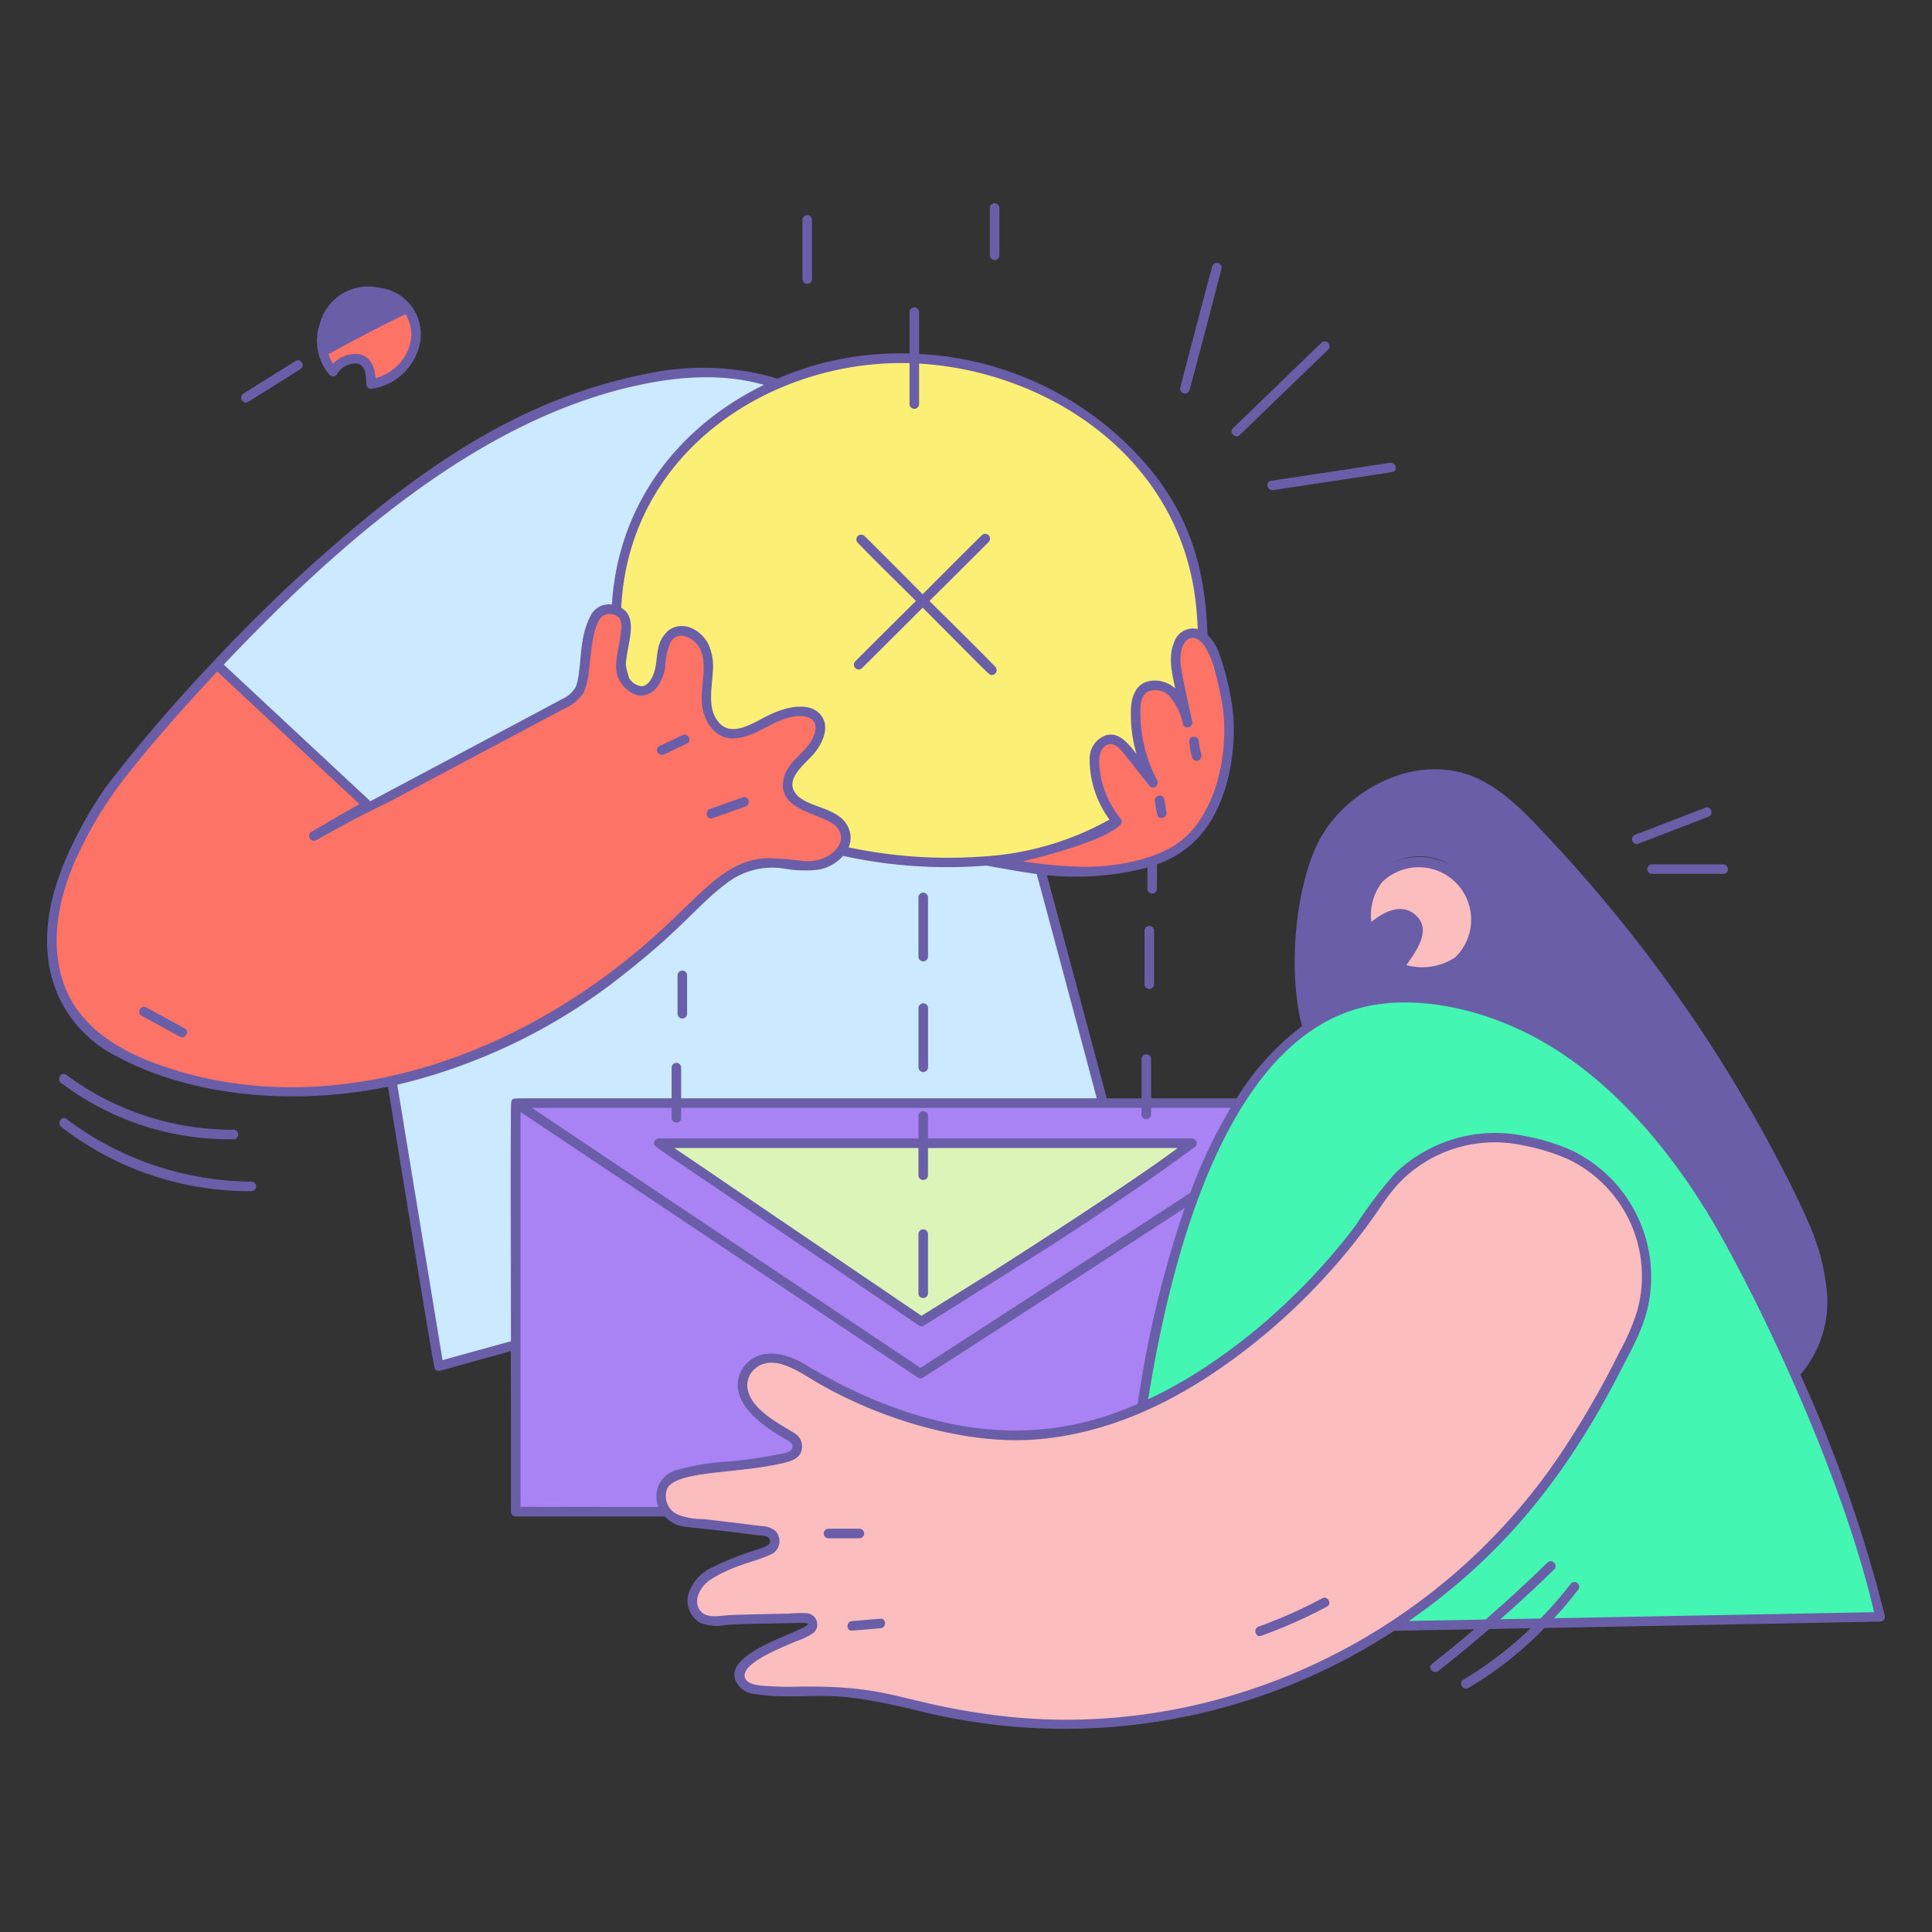 <svg xmlns="http://www.w3.org/2000/svg" width="4096" height="4096"><rect width="100%" height="100%" fill="#333333" stroke="none"/><path fill="#cceaff" d="M1373.757 794.501c-220.733 43.233-398.663 147.333-573.603 287.437a3350.671 3350.671 0 0 0-345.498 322.11 7.7 7.7 0 0 1 10.69 0c1.803 1.7 284.365 264.95 319.489 297.717 18.33-9.769 367.022-195.051 407.367-217.088a64.532 64.532 0 0 0 31.007-27.586c13.844-37.888 5.407-100.127 29.88-147.702a40.96 40.96 0 0 1 46.592-24.576c12.616-221.614 148.214-391.824 347.894-478.884-47.882-19.989-154.071-34.877-273.818-11.428zm842.383 1057.935a652.472 652.472 0 0 1-74.3-10.936 7.639 7.639 0 0 1 0-14.602c3.358-.533 6.676-1.31 10.035-1.925a993.423 993.423 0 0 1-365.384-13.25 89.498 89.498 0 0 1-48.968 29.142 243.118 243.118 0 0 1-73.728-1.72 161.341 161.341 0 0 0-127.959 33.874c-55.296 41.226-90.112 92.406-206.664 184.115a1225.482 1225.482 0 0 1-504.401 243.835c.327 2.048 96.522 593.92 99.04 599.347a8.192 8.192 0 0 0 9.34 3.216l152.842-42.353c0-411.812-.39-501.125.205-520.704.225-8.028 2.048-8.827 9.584-9.38 18.432-1.372 83.968 0 330.711 0v-68.055a7.578 7.578 0 0 1 15.135 0v68.096h902.943c-50.668-192.84-104.817-393.236-128.43-478.7zm-762.06 297.042a7.578 7.578 0 0 1-15.135 0v-81.92a7.578 7.578 0 0 1 15.135 0zm510.792 113.562a7.578 7.578 0 0 1-15.135 0v-126.116a7.578 7.578 0 0 1 15.135 0zm0-234.64a7.578 7.578 0 0 1-15.135 0v-126.156a7.578 7.578 0 0 1 15.135 0z"/><path fill="#a982f4" d="M1955.369 2918.646a7.373 7.373 0 0 1-7.64 0c-2.313-1.536-829.562-554.291-858.111-573.44 0 0-4.772-8.049-5.018-5.57-2.683 28.937-3.563 187.842 1.27 865.32a7.66 7.66 0 0 0 7.557 7.578h316.99a55.644 55.644 0 0 1 23.285-93c39.63-15.79 144.528-17.879 214.877-33.218 9.625-2.048 27.013-3.032 32.317-12.698 6.533-11.899-3.891-18.965-12.923-24.003-39.731-22.2-93.512-58.675-100.516-103.71a62.69 62.69 0 0 1 17.347-53.35c32.051-32.769 78.848-20.317 114.524-1.352a1162.015 1162.015 0 0 0 146.719 76.37c195.481 81.715 376.238 95.846 568.443 10.69a2306.888 2306.888 0 0 1 102.277-423.65c-186.41 125.646-550.83 357.643-561.398 364.033z"/><path fill="#6b5ea9" d="M3869.778 2730.332a464.466 464.466 0 0 0-38.011-137.625c-18.944-43.377-40.223-85.853-62.136-127.796a3106.816 3106.816 0 0 0-481.28-679.321c-57.897-61.993-121.14-134.267-209.224-149.136-110.592-18.677-229.908 52.92-278.528 143.668-49.93 93.204-69.96 274.288-37.13 396.37a347.873 347.873 0 0 1 103.588-53.044c146.534-44.708 336.547 11.121 474.214 109.261 146.268 104.305 256 253.665 341.688 413.266 45.65 85.156 90.85 176.558 130.929 267.899a234.045 234.045 0 0 0 55.89-183.542zM3089.449 2048a137.093 137.093 0 0 1-127.345 9.216 7.598 7.598 0 0 1-2.724-10.363 397.947 397.947 0 0 0 30.577-46.408c7.27-13.27 13.742-31.785 2.048-44.646-25.846-28.467-65.74 4.096-85.709 23.081a7.66 7.66 0 0 1-12.636-3.338 122.286 122.286 0 0 1 206.316-120.546c57.712 54.395 48.701 156.14-10.527 193.004z"/><path fill="#a982f4" d="M2437.816 2331.075v32.768a7.578 7.578 0 0 1-15.134 0v-32.768h-981.136v39.096a7.578 7.578 0 0 1-15.134 0v-39.096c-259.892 0-318.587-.594-332.739.327a7.414 7.414 0 0 0-4.096 13.783l858.112 573.44a7.373 7.373 0 0 0 7.639 0c21.238-12.964 519.066-335.483 561.398-364.052a1080.668 1080.668 0 0 1 106.496-223.519zm94.475 97.955c-124.191 100.905-476.611 319.816-574.895 379.27a7.455 7.455 0 0 1-7.639 0c-2.273-1.557-538.89-366.203-557.056-378a7.639 7.639 0 0 1 3.81-14.11c43.008-.635-55.665 0 553.144 0v-50.504a7.578 7.578 0 0 1 15.135 0v50.503h561.991a6.82 6.82 0 0 1 6.554 4.24 5.857 5.857 0 0 1-1.044 8.601z"/><path fill="#43f7b2" d="M3993.252 3425.792c-60.6-255.857-185.016-546.263-310.272-779.817-85.607-159.6-195.4-308.961-341.688-413.266a651.837 651.837 0 0 0-342.016-124.15 345.99 345.99 0 0 0-222.68 58.86c-226.283 150.958-320.061 540.877-362.106 810.824 148.357-64 327.27-199.312 463.216-380.785a906.67 906.67 0 0 1 81.142-107.233 303.104 303.104 0 0 1 275.702-78.787 456.13 456.13 0 0 1 92.16 27.73 295.465 295.465 0 0 1 166.564 321.68c-9.728 52.92-37.049 100.106-61.44 147.455-117.269 227.636-261.53 406.016-476.672 546.591l177.54-3.338c50.812-43.418 100.23-88.412 149.832-136.888 6.984-6.8 17.675 3.89 10.711 10.71-41.984 40.96-85.012 80.938-136.888 125.727l95.6-1.822a857.027 857.027 0 0 0 79.525-89.047 7.741 7.741 0 0 1 10.362-2.724 7.557 7.557 0 0 1 2.704 10.363 821.473 821.473 0 0 1-70.881 80.998l712.335-13.455a7.66 7.66 0 0 0 7.25-9.626z"/><path fill="#fbbdbd" d="M3326.648 2439.168a456.13 456.13 0 0 0-92.16-27.73 303.104 303.104 0 0 0-275.701 78.787 906.67 906.67 0 0 0-81.142 107.233c-129.741 173.179-301.056 306.647-446.853 373.473a682.68 682.68 0 0 1-253.83 64.39c-136.273 6.717-287.518-40.572-406.691-103.507-24.126-12.759-46.92-27.832-71.004-40.632-35.677-18.964-82.473-31.519-114.525 1.352a62.69 62.69 0 0 0-17.346 53.35c7.004 45.056 60.682 81.45 100.516 103.71 9.031 5.039 19.456 12.105 12.923 24.003-5.305 9.667-22.692 10.61-32.318 12.698-74.056 16.159-172.81 16.384-214.876 33.219-54.252 21.606-49.562 81.92-6.267 106.496 20.275 11.489 17.695 5.386 177.91 26.03 9.748 1.249 25.866 0 29.081 11.878 6.267 23.102-34.324 17.162-124.784 62.095a90.788 90.788 0 0 0-47.33 53.248 50.893 50.893 0 0 0 24.413 59.536c19.722 9.38 45.179 3.522 66.191 2.642 42.23-1.782 94.863-2.048 144.794-3.38 4.833-.122 13.885-2.355 16.752 2.888 5.284 9.646-20.05 16.384-25.764 18.985-57.344 25.518-159.928 63.488-120.483 112.374a45.67 45.67 0 0 0 28.794 16.056 423.178 423.178 0 0 0 48.23 4.854c100.906 3.85 116.737-13.373 295.875 29.573a1276.62 1276.62 0 0 0 1039.893-185.18c200.97-138.24 337.92-310.456 450.785-529.388 24.371-47.308 51.692-94.494 61.44-147.456a295.444 295.444 0 0 0-166.523-321.597zm-657.53 1011.712a1004.196 1004.196 0 0 0 135.31-60.15c8.602-4.608 16.221 8.479 7.64 13.066a1030.697 1030.697 0 0 1-138.916 61.686c-9.216 3.38-13.128-11.243-4.035-14.602zm-913.02-207.319h66.212a7.578 7.578 0 0 1 0 15.135h-66.21a7.578 7.578 0 1 1 0-15.135zm110.47 205.926-60.007 5.018c-9.707.82-9.625-14.336 0-15.135l60.007-5.017c9.728-.82 9.646 14.336 0 15.134zM3136.635 1923.81c-18.432-103.015-145.715-135.169-214.037-71.537a131.789 131.789 0 0 0-28.938 123.33 7.639 7.639 0 0 0 12.636 3.338c19.968-18.964 59.863-51.548 85.71-23.08 11.693 12.86 5.222 31.375-2.049 44.646a397.947 397.947 0 0 1-30.577 46.408 7.598 7.598 0 0 0 2.724 10.362 137.093 137.093 0 0 0 127.345-9.216 121.405 121.405 0 0 0 47.186-124.252z"/><path fill="#fd7365" d="M2804.429 3390.812a1004.196 1004.196 0 0 1-135.312 60.15c-9.093 3.277-5.181 17.9 4.096 14.602a1030.697 1030.697 0 0 0 138.916-61.686c8.52-4.587.901-17.674-7.7-13.066z"/><path fill="#6b5ea9" d="M2422.784 2363.863a7.578 7.578 0 0 0 15.135 0v-119.808a7.578 7.578 0 0 0-15.135 0zm6.144-390.943v113.5a7.578 7.578 0 0 0 15.135 0v-113.5a7.578 7.578 0 0 0-15.135 0z"/><path fill="#ddf4b8" d="M2533.376 2420.429a6.82 6.82 0 0 0-6.554-4.24h-561.95v75.613a7.578 7.578 0 0 1-15.135 0v-75.613h-553.144a7.578 7.578 0 0 0-7.394 7.865c.185 6.758-33.362-20.132 560.558 384.246a7.455 7.455 0 0 0 7.64 0c14.172-8.561 244.613-153.6 292.003-184.32 82.658-53.597 204.247-135.988 282.89-194.99a6 6 0 0 0 1.086-8.561zm-568.545 195.666v126.177a7.578 7.578 0 0 1-15.135 0v-126.116a7.578 7.578 0 0 1 15.135 0z"/><path fill="#6b5ea9" d="M2435.297 1884.652a7.578 7.578 0 0 0 15.135 0v-53.945c-4.977 1.823-10.035 3.482-15.135 5.08zm-470.425 378.388v-126.116a7.578 7.578 0 0 0-15.135 0v126.116a7.578 7.578 0 0 0 15.135 0zm-15.176 228.762a7.578 7.578 0 0 0 15.135 0v-126.116a7.578 7.578 0 0 0-15.135 0zm0 124.293v126.177a7.578 7.578 0 0 0 15.135 0v-126.116a7.578 7.578 0 0 0-15.135 0zm15.176-587.755v-126.096a7.578 7.578 0 0 0-15.135 0v126.095a7.578 7.578 0 0 0 15.135 0zm-538.46 234.7v107.192a7.578 7.578 0 0 0 15.134 0V2263.04a7.578 7.578 0 0 0-15.134 0zm27.668-113.562v-81.92a7.578 7.578 0 0 0-15.135 0v81.92a7.578 7.578 0 0 0 15.135 0zM2814.054 739.205c7.005-6.779-3.686-17.47-10.71-10.71L2615.95 909.557c-7.004 6.779 3.707 17.47 10.711 10.71zm-115.056 297.308 252.17-38.195c9.605-1.454 5.53-16.036-4.096-14.602l-252.109 38.236c-9.584 1.413-5.509 16.015 4.035 14.561zm-126.382-471.265c-8.356 28.918-67.83 257.208-67.83 257.208a7.578 7.578 0 0 0 14.602 4.096c8.336-28.897 65.127-246.456 67.81-257.188a7.578 7.578 0 0 0-14.582-4.096z"/><path fill="#fd7365" d="m868.741 648.09-.225-.185a7.557 7.557 0 0 1-.41 10.69c-4.321 4.097-8.192 1.312-87.961 43.93-33.567 17.961-59.74 30.72-91.812 49.46a7.598 7.598 0 0 1-10.998-4.301 94.863 94.863 0 0 0 23.409 45.424 7.66 7.66 0 0 0 11.899-1.515 48.25 48.25 0 0 1 44.625-23.347c20.644 3.481 21.791 29.593 21.832 46.018a7.66 7.66 0 0 0 9.585 7.291c81.387-12.595 131.85-106.578 80.056-173.465z"/><path fill="#6b5ea9" d="M868.516 647.905a104.448 104.448 0 0 0-66.232-35.553 103.67 103.67 0 0 0-122.102 76.165 115.835 115.835 0 0 0-2.97 59.003l.123.205a7.619 7.619 0 0 0 9.585 4.935c2.048-.675 115.507-64.593 179.937-93.081a7.557 7.557 0 0 0 1.659-11.674zM627.773 767.55l-110.592 69.14c-8.192 5.16-.655 18.268 7.64 13.066l110.591-69.14c8.233-5.14.656-18.248-7.639-13.067z"/><path fill="#fbef76" d="M2428.785 986.85a677.212 677.212 0 0 0-482.796-233.862v103.854a7.578 7.578 0 0 1-15.135 0V752.21a642.95 642.95 0 0 0-504.012 213.32 523.98 523.98 0 0 0-127.222 319.18 39.854 39.854 0 0 1 34.632 34.407c3.502 29.819-8.93 59.72-10.015 91.34a217.887 217.887 0 0 0 7.188 27.833 38.216 38.216 0 0 0 28.672 19.046c15.852-.655 25.314-19.067 29.471-32.215 9.216-29.245.655-62.976 30.413-87.45 27.955-19.62 64.102-.778 79.503 28.96a110.592 110.592 0 0 1 9.196 57.057c-1.803 35.942-12.8 80.834 14.5 110.592 29.511 32.276 77.455-1.024 107.438-15.831 33.075-16.384 83.046-29.82 106.741-2.15 21.545 25.17 2.048 63.016-16.937 83.291s-58.675 51.712-36.31 83.088c13.455 18.82 40.836 25.21 61.091 33.526a80.773 80.773 0 0 1 53.433 45.608 53.043 53.043 0 0 1-12.166 49.828c153.928 32.768 320.43 37.11 471.348-13.496a7.803 7.803 0 0 1-5.182-9.769c1.31-4.321 4.854-5.16 9.585-6.84a449.884 449.884 0 0 0 94.433-42.414 218.48 218.48 0 0 1-43.991-129.72 49.357 49.357 0 0 1 34.386-48.784c22.671-4.956 39.485 13.394 52.183 29.368l16.916 21.32a298.598 298.598 0 0 1-15.605-113.725 50.81 50.81 0 0 1 35.86-51.2 61.747 61.747 0 0 1 59.74 21.299c-7.7-35.308-17.879-73.011-5.181-103.383a39.485 39.485 0 0 1 66.519-17.654c-4.198-137.36-36.106-250.552-128.696-359.793zm-613.806 417.197c19.517-20.131 106.844-106.496 130.478-129.966-41.718-41.717-84.132-82.718-125.133-125.133a7.578 7.578 0 0 1 10.71-10.69c20.788 20.09 103.875 103.874 125.134 125.133 42.434-42.271 84.254-85.197 127.303-126.833a7.578 7.578 0 0 1 10.711 10.711c-19.517 20.111-104.714 104.346-127.283 126.853 47.104 47.104 95.191 93.573 141.578 141.578a7.578 7.578 0 0 1-10.69 10.712c-20.808-20.112-114.852-114.852-141.62-141.62l-130.477 129.966a7.578 7.578 0 0 1-10.711-10.71z"/><path fill="#fd7365" d="M2585.498 1650.422a397.68 397.68 0 0 0 4.32-179.794c-7.167-31.396-16.383-81.736-37.846-107.602-22.733-27.3-50.79-10.24-51.896 32.768a149.504 149.504 0 0 0 2.252 26.931c2.683 16.753 21.136 100.352 23.02 108.708a7.578 7.578 0 0 1-14.602 4.096 131.85 131.85 0 0 0-31.58-63.488 43.561 43.561 0 0 0-47.453-7.475c-18.063 10.813-16.875 37.273-16.384 55.46a305.5 305.5 0 0 0 35.82 135.516c3.87 7.25-6.349 16.138-11.879 9.154l-49.93-62.914c-9.646-12.145-24.822-33.178-43.008-24.924s-19.722 31.662-18.145 49.05a219.136 219.136 0 0 0 46.592 113.397 7.598 7.598 0 0 1-3.134 8.97 571.392 571.392 0 0 1-110.141 49.767 6.984 6.984 0 0 1-3.666.245 813.507 813.507 0 0 1-115.999 28.672 7.639 7.639 0 0 0 0 14.603c19.15 4.096 38.544 7.004 58.04 9.236 112.64 12.82 263.865 5.898 339.764-77.701a261.243 261.243 0 0 0 60.313-118.293c-2.519 8.97-16.65 4.957-14.458-4.382zm-46.49-78.664a167.363 167.363 0 0 0 5.448 29.43 7.578 7.578 0 0 1-14.582 4.096 158.72 158.72 0 0 1-6-33.464c-.738-9.79 14.356-9.708 15.134-.062zm-73.38 123.003q2.458 13.68 4.874 27.382c1.7 9.543-12.882 13.598-14.581 4.096l-4.875-27.403c-1.638-9.605 12.882-13.66 14.582-4.075z"/><path fill="#6b5ea9" d="M1930.854 856.842a7.578 7.578 0 0 0 15.135 0V661.361a7.578 7.578 0 0 0-15.135 0zm170.251-416.174v100.885a7.578 7.578 0 0 0 15.134 0V440.668a7.578 7.578 0 0 0-15.134 0zM1703.936 465.9v126.095a7.578 7.578 0 0 0 15.135 0V465.9a7.578 7.578 0 0 0-15.135 0zm404.541 949.8c-46.387-47.984-94.392-94.392-141.578-141.578 63.734-63.488 125.379-124.928 127.283-126.853a7.578 7.578 0 0 0-10.71-10.71c-19.661 19.025-73.319 72.293-127.673 126.463-6.144-6.144-121.283-121.405-124.764-124.764a7.578 7.578 0 0 0-10.711 10.69c40.96 42.292 83.17 83.17 124.764 124.765-60.99 60.805-120.095 120.012-130.11 130.334a7.578 7.578 0 0 0 10.712 10.711c1.925-1.863 65.536-65.33 130.478-129.966 142.643 142.644 121.487 122.164 141.619 141.62a7.578 7.578 0 0 0 10.69-10.712z"/><path fill="#fd7365" d="M1798.656 1761.894c-15.565-50.442-90.112-45.056-114.524-79.134-22.364-31.376 17.183-62.649 36.31-83.088s38.483-58.122 16.938-83.292c-23.696-27.668-73.728-14.172-106.742 2.15-29.983 14.808-77.824 48.108-107.438 15.832-27.3-29.84-16.384-74.732-14.5-110.592a110.592 110.592 0 0 0-9.195-57.058c-15.422-29.778-51.549-48.578-79.504-28.958-29.819 24.576-21.176 58.163-30.413 87.45-4.096 13.147-13.619 31.559-29.47 32.214a38.216 38.216 0 0 1-28.672-19.046c-26.194-38.093 32.583-121.897-16.999-148.398a42.394 42.394 0 0 0-61.44 19.476c-24.391 47.432-16.138 110.06-29.88 147.702a64.532 64.532 0 0 1-31.007 27.587c-40.345 22.057-389.12 207.34-407.367 217.088-35.144-32.768-317.707-296.018-319.488-297.718a7.639 7.639 0 0 0-10.69 0c-63.796 64.758-122.88 134.144-180.225 204.656a773.018 773.018 0 0 0-99.983 146.78c-45.343 83.559-80.343 176.559-69.919 273.265a260.977 260.977 0 0 0 143.36 207.934 612.352 612.352 0 0 0 126.116 50.974c381.788 107.787 769.352-46.08 1062.482-323.133 54.722-51.733 95.19-101.315 156.14-121.508 60.743-16.384 80.998 6.595 145.039-2.212 38.727-8.376 72.048-43.417 61.071-78.97zm-219.136-54.333-69.632 24.576c-9.216 3.256-13.148-11.366-4.096-14.582l69.632-24.576c9.318-3.256 13.25 11.367 4.137 14.582zm-124.375-133.407-48.394 23.02c-8.766 4.096-16.384-8.889-7.64-13.066l48.395-23.04c8.786-4.158 16.466 8.888 7.68 13.086zM661.361 1765.93s70.512-41.37 99.88-57.795a7.578 7.578 0 0 1 7.64 13.067c-4.096 2.498-70.513 41.349-99.881 57.815a7.578 7.578 0 0 1-7.64-13.087zm-352.359 372.183 81.224 44.38c8.56 4.67.922 17.736-7.64 13.066l-81.223-44.38c-8.499-4.69-.9-17.756 7.64-13.066z"/><path fill="#fb8cac" d="m390.226 2182.472-81.224-44.36c-8.54-4.67-16.2 8.397-7.639 13.066l81.224 44.38c8.581 4.65 16.2-8.417 7.639-13.086z"/><path fill="#6b5ea9" d="m3616.768 1714.77-148.746 57.16c-9.011 3.46-5.1 18.104 4.096 14.602l148.746-57.18c8.97-3.461 5.059-18.084-4.096-14.582zm-114.565 135.414h151.347a7.578 7.578 0 0 0 0-15.135h-151.347a7.578 7.578 0 0 0 0 15.135z"/><path fill="#fb8cac" d="M761.242 1708.134c-29.369 16.384-99.881 57.795-99.881 57.795a7.578 7.578 0 0 0 7.639 13.087c29.368-16.384 95.764-55.296 99.88-57.815a7.578 7.578 0 0 0-7.638-13.067zm645.55-110.96 48.394-23.02c8.786-4.096 1.106-17.244-7.64-13.086l-48.393 23.04c-8.786 4.177-1.127 17.244 7.639 13.066zm103.158 134.922 69.631-24.576c9.114-3.215 5.182-17.838-4.096-14.602l-69.632 24.576c-9.052 3.236-5.12 17.858 4.096 14.602z"/><path fill="#fd7365" d="M1822.31 3243.561h-66.21a7.578 7.578 0 0 0 0 15.135h66.211a7.578 7.578 0 0 0 0-15.135zm44.258 190.792-60.007 5.017c-9.625.82-9.707 15.954 0 15.135l60.007-5.018c9.646-.798 9.728-15.954 0-15.134z"/><path fill="#6b5ea9" d="M494.96 2412.544a7.557 7.557 0 0 0 0-15.114 594.985 594.985 0 0 1-356.188-116.88c-7.741-5.898-15.319 7.25-7.639 13.067a590.725 590.725 0 0 0 363.828 118.927zm37.848 95.089a664.084 664.084 0 0 1-393.38-133.264c-7.742-5.918-15.299 7.23-7.64 13.067a646.8 646.8 0 0 0 401.02 135.331 7.578 7.578 0 0 0 0-15.134zm2760.376 817.705c6.963-6.82-3.727-17.531-10.711-10.711a3043.594 3043.594 0 0 1-245.228 215.04c-7.66 6 3.113 16.65 10.691 10.69a3088.118 3088.118 0 0 0 245.248-215.02zm51.323 42.496a7.557 7.557 0 0 0-2.703-10.363 7.741 7.741 0 0 0-10.363 2.724 833.843 833.843 0 0 1-227.595 203.325 7.578 7.578 0 0 0 7.64 13.066 832.901 832.901 0 0 0 233.02-208.752zM2544.23 1338.102a39.834 39.834 0 0 0-53.248 26.337 121.733 121.733 0 0 0-2.048 69.632c7.64 39.28 9.053 35.553 4.875 31.13a61.911 61.911 0 0 0-57.467-18.637 50.81 50.81 0 0 0-35.86 51.2 298.865 298.865 0 0 0 15.605 113.725c-19.845-25.006-39.834-57.077-69.1-50.688a49.357 49.357 0 0 0-34.385 48.784 214.364 214.364 0 0 0 43.99 129.72 623.862 623.862 0 0 1-99.204 44.175c-9.483 3.359-4.588 17.572 4.096 14.603a571.392 571.392 0 0 0 110.141-49.767 7.455 7.455 0 0 0 3.256-8.356 226.017 226.017 0 0 1-46.715-114.012c-1.577-17.387-.307-40.653 18.146-49.05s33.341 12.78 43.008 24.925l49.93 62.914c5.53 6.984 15.749-1.904 11.878-9.154a305.5 305.5 0 0 1-35.82-135.516c-.47-18.187-1.658-44.647 16.385-55.46a43.561 43.561 0 0 1 47.452 7.475 131.85 131.85 0 0 1 31.58 63.488 7.578 7.578 0 0 0 14.602-4.096c-26.624-117.371-26.01-127.14-24.985-140.616 1.556-20.869 11.428-43.888 32.03-40.489 23.921 3.932 39.752 48.23 45.568 70.288a428.032 428.032 0 0 1 7.537 229.867c-2.191 9.339 11.94 13.353 14.459 4.321 1.024-2.252 6.144-27.73 8.417-43.888a409.784 409.784 0 0 0 2.417-107.254 578.703 578.703 0 0 0-29-119.378 82.821 82.821 0 0 0-37.54-46.223z"/><path fill="#fb8cac" d="M2544.456 1601.188a167.363 167.363 0 0 1-5.448-29.43c-.778-9.646-15.892-9.728-15.135 0a160.03 160.03 0 0 0 6 33.464 7.578 7.578 0 0 0 14.583-4.096zm-73.954 120.955-4.874-27.382c-1.7-9.585-16.384-5.53-14.582 4.096l4.875 27.402c1.679 9.482 16.281 5.427 14.581-4.116z"/><g fill="#6b5ea9"><path d="M3995.75 3425.198a2969.354 2969.354 0 0 0-178.81-510.812 236.81 236.81 0 0 0 55.296-184.32 467.763 467.763 0 0 0-38.216-138.363c-16.384-37.56-35.594-77.025-62.198-127.959a3107.553 3107.553 0 0 0-490.537-689.377c-55.03-59.106-117.35-126.157-201.83-140.432-116.736-19.722-234.722 58.225-281.19 144.999-51.856 96.85-69.039 277.954-37.786 396.534a558.449 558.449 0 0 0-138.67 153.067h-181.412v-84.541a10.24 10.24 0 0 0-20.275 0v84.582h-73.728c-10.404-39.322-114.832-428.77-126.976-473.21a598.016 598.016 0 0 0 213.176-16.057v45.486a10.138 10.138 0 0 0 20.255 0v-52.286a219.628 219.628 0 0 0 81.346-50.36c69.1-67.584 89.395-191.959 79.012-278.835a589.68 589.68 0 0 0-29.184-120.033 109.425 109.425 0 0 0-24.064-37.52c-4.772-151.388-43.5-259.277-129.372-360.57a680.878 680.878 0 0 0-482.038-234.64v-89.272a10.138 10.138 0 0 0-20.255 0v88.289a651.448 651.448 0 0 0-280.821 53.494 128.492 128.492 0 0 0-23.921-7.148 559.76 559.76 0 0 0-250.266-3.911c-196.956 38.543-374.21 127.344-574.73 287.928a3363.103 3363.103 0 0 0-345.846 322.355 3339.06 3339.06 0 0 0-227.43 265.237 808.346 808.346 0 0 0-53.248 86.753c-56.77 104.919-79.094 192.246-70.267 274.8a264.192 264.192 0 0 0 144.691 209.92c152.843 83.088 368.005 107.336 576.082 65.024 6.963 43.193 96.256 591.709 99 597.71a10.588 10.588 0 0 0 12.166 4.26l149.504-41.452v340.439a10.24 10.24 0 0 0 10.117 10.096h315.965a74.035 74.035 0 0 0 16.876 13.19c12.964 7.31 17.019 7.74 55.89 11.878 96.768 10.24 114.974 13.967 128.696 14.991 8.909.656 19.026 1.413 21.217 9.482 5.305 19.58-35.573 15.483-123.474 59.126a92.631 92.631 0 0 0-48.62 54.784 53.555 53.555 0 0 0 25.744 62.628 99.41 99.41 0 0 0 51.978 4.096c22.672-2.048 59.68-2.621 105.206-3.44 55.153-.984 67.584-2.049 70.39.532-2.642 16.793-201.339 64.246-146.965 131.645a48.108 48.108 0 0 0 30.393 16.978 421.601 421.601 0 0 0 48.517 4.895c102.113 3.85 116.45-13.374 295.362 29.512a1278.73 1278.73 0 0 0 1015.4-167.936l169.656-3.216c-92.549 78.91-94.638 72.95-93.389 81.613a10.957 10.957 0 0 0 17.367 6.656c36.455-28.672 72.704-58.511 107.766-88.863l88.064-1.679a819.61 819.61 0 0 1-142.95 109.363 9.892 9.892 0 0 0-4.485 6.267 10.24 10.24 0 0 0 14.745 11.203 768.512 768.512 0 0 0 161.956-127.366l711.291-13.455a10.24 10.24 0 0 0 9.83-12.759zm-649.01-56.095a10.117 10.117 0 0 0-3.667-13.844 10.24 10.24 0 0 0-13.64 3.359 830.669 830.669 0 0 1-63.262 72.663l-85.217 1.618c35.922-31.622 69.632-62.28 114.032-105.739 9.442-9.236-4.915-23.531-14.336-14.336-42.291 41.37-86.384 81.92-131.072 120.689l-162.652 3.072c188.723-130.806 326.84-293.745 447.058-527.135 24.453-47.493 51.876-94.884 61.665-148.111a297.718 297.718 0 0 0-167.936-324.485 451.42 451.42 0 0 0-92.63-27.914 305.418 305.418 0 0 0-278.017 79.482 905.216 905.216 0 0 0-81.387 107.52c-119.173 159.069-283.935 297.309-441.508 370.688 56.709-352.85 185.037-782.11 474.521-835.256 101.54-18.657 229.909 6.308 343.41 66.765 192.347 102.4 325.897 293.52 404.049 435.773 107.663 195.953 255.017 518.41 317.092 784.057l-678.687 12.82a762.163 762.163 0 0 0 52.183-61.686zm-1621.75 92.488a23.92 23.92 0 0 0-12.821-41.247 260.26 260.26 0 0 0-39.158.615s-99.88 1.925-122.88 2.949c-20.316.86-49.357 8.601-63.713-7.025-18.74-20.48-3.625-50.75 17.633-66.437 54.21-35.41 104.264-39.854 135.865-57.938a31.314 31.314 0 0 0 2.867-47.841 48.128 48.128 0 0 0-28.98-9.257c-11.694-1.495-95.662-12.083-123.535-14.889a139.08 139.08 0 0 1-53.862-9.81 42.721 42.721 0 0 1-20.91-56.791c25.477-36.864 145.879-28.918 244.019-51.855 15.79-3.707 42.23-9.872 40.817-37.315a32.051 32.051 0 0 0-13.456-24.576c-21.32-15.237-97.116-48.845-102.4-99.082a45.875 45.875 0 0 1 17.08-40.059c34.653-28.488 80.917-.287 118.068 22.385 134.041 81.735 326.123 142.663 485.028 127.651 157.696-14.889 312.176-86.159 472.125-217.886a1325.548 1325.548 0 0 0 244.47-266.097 496.886 496.886 0 0 1 40.96-54.784 281.293 281.293 0 0 1 267.837-83.743 423.936 423.936 0 0 1 93.88 28.857 274.698 274.698 0 0 1 147.047 321.781 448.266 448.266 0 0 1-37.397 86.733 1878.16 1878.16 0 0 1-130.13 223.888c-268.062 393.502-739.86 607.6-1201.848 545.484-197.017-26.624-210.534-62.115-406.077-59.555a669.164 669.164 0 0 1-72.397-1.475c-16.2-.942-43.295-3.236-44.483-21.197-2.048-29.511 81.51-61.215 109.159-73.42a147.046 147.046 0 0 0 37.191-18.064zm-641.598-618.066c-15.524 4.26-121.856 33.464-145.142 40.14-6.86-41.614-87.47-531.066-95.908-583.925a1226.179 1226.179 0 0 0 488.366-240.599c113.91-89.518 151.84-143.237 206.623-184.074a158.29 158.29 0 0 1 125.993-33.403 246.374 246.374 0 0 0 74.773 1.7 92.57 92.57 0 0 0 49.336-28.836 1028.874 1028.874 0 0 0 303.677 20.582c27.894 5.305 87.757 15.565 106.763 17.961 12.062 43.643 112.64 418.94 127.221 475.444h-880.988v-65.536a10.138 10.138 0 0 0-20.254 0v65.536c-86.016 0-309.576-.205-324.26.143s-15.688 1.474-16.098 14.889c-.819 25.395-.102 127.467-.102 499.978zm865.157-1986.683v-86.016c272.835 15.954 561.89 200.827 588.268 524.554a1241.973 1241.973 0 0 1 2.54 38.4 42.025 42.025 0 0 0-50.75 29.778c-12.288 29.45-3.707 65.004 3.133 96.256a63.631 63.631 0 0 0-55.849-15.708c-31.19 6.574-36.864 39.588-37.888 53.474a298.168 298.168 0 0 0 11.53 101.17c-17.817-23.162-36.413-46.284-63.017-40.447a51.835 51.835 0 0 0-36.392 51.2 215.839 215.839 0 0 0 42.086 128.061 625.398 625.398 0 0 1-272.384 78.52 1015.603 1015.603 0 0 1-280.74-19.64 51.2 51.2 0 0 0 2.048-35.164c-16.261-52.634-90.788-46.08-114.893-79.872-20.48-28.672 13.968-56.259 36.107-79.872 16.384-17.613 41.226-58.409 16.998-86.692-23.368-27.3-72.049-17.121-109.834 1.516-33.772 16.69-76.739 46.633-104.448 16.384-26.399-28.857-15.708-71.68-13.824-108.688a113.623 113.623 0 0 0-9.483-58.49c-16.384-31.499-54.087-50.34-83.415-29.778-30.72 25.292-22.077 59.658-31.232 88.678-2.191 6.943-10.65 29.716-26.624 30.433a35.758 35.758 0 0 1-26.624-17.223 265.748 265.748 0 0 1-7.086-27.034c1.475-43.008 28.672-100.127-9.728-122.122 16.65-335.34 323.154-526.603 611.226-518.554v87.04a10.24 10.24 0 0 0 10.486 9.81 10.24 10.24 0 0 0 9.79-9.974zm575.16 1671.803c-42.864 28.836-542.269 352.01-572.15 371.303-36.515-24.413-746.147-498.934-823.91-551.179h296.203v21.484a10.24 10.24 0 0 0 10.485 9.79 10.117 10.117 0 0 0 9.77-9.872v-21.402h976.015v15.196a10.24 10.24 0 0 0 20.275 0v-15.114h168.755a1062.175 1062.175 0 0 0-85.443 179.794zm-148.684-779.837a10.24 10.24 0 0 0 .143-14.09 202.179 202.179 0 0 1-44.421-109.098c-2.253-24.8 3.338-40.427 16.63-46.49 15.4-6.983 28.672 9.852 38.338 22.16l51.528 64.942c7.455 9.4 21.463-1.945 16.138-11.96a304.128 304.128 0 0 1-35.553-135.844c-.471-17.715-1.127-41.984 14.97-51.589a40.96 40.96 0 0 1 44.668 7.045 129.618 129.618 0 0 1 30.842 62.26 10.24 10.24 0 0 0 19.538-5.346c-2.17-9.523-22.794-102.973-24.576-120.218-5.96-58.736 29.676-76.37 52.634-37.437a184.136 184.136 0 0 1 19.702 48.6 727.286 727.286 0 0 1 17.162 81.1c12.82 103.833-18.534 236.728-103.322 289.771-56.36 35.287-141.148 46.388-196.608 45.056a993.73 993.73 0 0 1-124.17-11.427c42.005-10.036 173.957-43.971 206.357-77.435zM1297.224 1281.72a43.602 43.602 0 0 0-46.47 26.481c-25.292 49.152-16.117 109.773-29.839 147.62a62.525 62.525 0 0 1-30.023 26.624c-34.816 19.046-405.71 216.228-405.71 216.228l-310.845-289.649c239.411-252.723 537.682-518.451 877.794-592.18 103.403-22.404 190.996-22.691 267.53-.88-192.697 94.454-309.945 263.742-322.437 465.756zm-637.236 482.06a10.138 10.138 0 0 0 10.24 17.469c115.938-64.86 139.551-72.93 165.172-86.65 114.299-61.154 360.816-192.083 360.816-192.083a93.757 93.757 0 0 0 40.53-33.095 136.253 136.253 0 0 0 11.92-49.828c5.017-39.26 8.192-93.942 27.525-112.64a28.099 28.099 0 0 1 36.638 3.092 38.113 38.113 0 0 1 4.096 25.682c-4.464 44.667-20.336 81.531-2.15 108.79a61.87 61.87 0 0 0 40.202 30.146 43.54 43.54 0 0 0 38.585-18.739 95.068 95.068 0 0 0 16.855-43.745 145.9 145.9 0 0 1 10.24-48.394 25.969 25.969 0 0 1 25.825-16.18 53.658 53.658 0 0 1 40.858 35.103c12.656 38.728-5.92 81.429 2.826 122.061 6.922 32.154 30.597 63.345 67.952 60.62 41.595-3.03 74.179-33.197 112.64-43.601 44.708-12.083 72.868 5.427 50.422 46.797-16.077 29.655-51.097 45.875-59.576 81.449-15.032 63.078 64.532 72.335 100.884 94.208 48.927 29.511 3.093 89.845-64.512 80.65a591.442 591.442 0 0 0-74.65-5.427c-94.33 6.471-139.796 83.968-258.416 185.364-325.775 278.282-728.29 371.753-1050.46 243.937-95.765-38.01-156.57-94.208-180.716-167.178-32.112-97.075-1.413-198.492 30.106-266.486a843.305 843.305 0 0 1 100.741-165.888c51.016-65.228 122.348-147.292 195.953-225.464 0 0 259.666 241.848 301.916 281.272-3.973.963-100.414 57.55-102.462 58.758zm443.618 593.797c26.194 17.51 842.486 563.077 842.772 563.2a9.85 9.85 0 0 0 10.24 0c24.863-15.176 486.032-314.204 555.008-359.834a2314.547 2314.547 0 0 0-99.594 415.457c-178.647 78.766-358.257 75.182-565.125-11.284a1136.476 1136.476 0 0 1-146.535-76.268c-49.152-26.132-90.93-25.477-117.555 1.844a65.536 65.536 0 0 0-18.043 55.52c5.51 35.37 39.752 70.862 101.806 105.534 10.957 6.144 16.794 11.715 11.92 20.48-3.707 6.78-15.196 8.725-24.412 10.24a907.51 907.51 0 0 1-112.64 16.159 512.655 512.655 0 0 0-108.81 18.432 57.856 57.856 0 0 0-36.578 77.824c-189.46 0-292.454-.369-292.454-.369zm2239.16-126.976a642.355 642.355 0 0 0-367.841-125.256 341.77 341.77 0 0 0-196.608 57.897c-30.126-126.833-5.243-290.345 35.553-370.197a272.138 272.138 0 0 1 214.528-141.66c61.932-4.792 120.402 20.153 178.709 76.309 43.008 41.37 100.638 103.383 154.316 165.888a3056.517 3056.517 0 0 1 437.883 669.696 506.819 506.819 0 0 1 52.86 167.137 222.781 222.781 0 0 1-44.176 163.43c-36.578-81.776-77.824-165.621-122.675-249.22-99.41-184.976-211.415-320.513-342.549-414.004z"/><path d="M3052.667 1824.236a131.727 131.727 0 0 0-131.994 26.337 133.673 133.673 0 0 0-29.49 125.747 10.24 10.24 0 0 0 16.875 4.485c24.432-23.204 59.392-48.087 82.042-23.224 8.48 9.318 7.68 23.347-2.396 41.697a397.947 397.947 0 0 1-30.535 46.367 10.24 10.24 0 0 0 3.911 13.967 139.571 139.571 0 0 0 129.72-9.38c75.1-46.94 70.35-189.808-38.133-225.996zm32.44 205.455a126.976 126.976 0 0 1-103.547 16.384c24.412-33.997 51.856-74.404 21.689-104.12-23.737-23.368-56.832-18.985-95.929 12.615a114.34 114.34 0 0 1 23.122-84.623 111.165 111.165 0 1 1 154.665 159.744zM2674.012 3467.98a1038.213 1038.213 0 0 0 139.264-61.849c11.571-6.144 1.475-23.757-10.056-17.572a1000.714 1000.714 0 0 1-134.963 59.986c-12.308 4.383-6.656 23.839 5.755 19.436zm-237.793-1504.91a10.24 10.24 0 0 0-9.77 9.768v113.685a10.117 10.117 0 0 0 20.235 0v-113.685a10.097 10.097 0 0 0-10.465-9.769zm-468.787 402.534a10.138 10.138 0 0 0-20.255 0v47.944h-550.625a10.24 10.24 0 0 0-9.954 10.506c-2.252 6.717-11.1-3.748 561.849 386.355a9.953 9.953 0 0 0 10.24 0c16.26-9.83 245.575-154.214 292.065-184.32 84.296-54.661 204.493-136.172 283.034-195.093 7.598-5.693 1.372-17.817-6.964-17.448h-559.39zm0 126.198v-57.918h529.428c-98.099 73.482-346.112 232.571-383.385 256.164-20.767 13.107-153.785 95.744-159.744 99.553l-524.125-355.717h517.571v58a10.076 10.076 0 0 0 10.465 9.789 10.24 10.24 0 0 0 9.79-9.871zm-10.138-218.952a10.24 10.24 0 0 0 10.24-9.83v-126.24a10.138 10.138 0 0 0-20.255 0v126.26a10.24 10.24 0 0 0 10.015 9.81z"/><path d="M1947.177 2616.013v126.259a10.035 10.035 0 0 0 3.215 7.045 10.24 10.24 0 0 0 17.04-7.127v-126.198a10.138 10.138 0 0 0-20.255 0zm3.215-580.526a10.24 10.24 0 0 0 17.04-7.107v-126.239a10.138 10.138 0 0 0-20.255 0v126.198a10.035 10.035 0 0 0 3.215 7.148zm-503.808 123.863a10.24 10.24 0 0 0 10.117-9.77v-82.165a10.015 10.015 0 0 0-3.194-7.045 10.24 10.24 0 0 0-17.04 7.127v82.084a10.24 10.24 0 0 0 10.117 9.769zm1181.86-1237.238 187.392-181.064c9.421-9.113-4.792-23.531-14.336-14.336l-187.37 181.044c-9.462 9.154 4.935 23.429 14.315 14.356zm70.922 116.941 252.15-38.216c13.046-2.048 8.049-21.668-4.792-19.64l-252.13 38.195c-13.045 1.966-8.089 21.647 4.772 19.66zm-189.562-205.066a10.035 10.035 0 0 0 12.042-6.882c8.294-28.815 65.167-246.66 67.83-257.29a9.953 9.953 0 0 0-1.147-7.619 10.24 10.24 0 0 0-18.432 2.274c-8.192 28.672-67.257 254.976-67.85 257.31a10.24 10.24 0 0 0 7.557 12.207zM698.921 794.91a10.24 10.24 0 0 0 15.913-2.047 45.527 45.527 0 0 1 42.025-22.14c17.265 2.909 19.64 23.614 19.681 43.5a10.24 10.24 0 0 0 12.534 9.83A122.204 122.204 0 0 0 891.72 719.36a99.635 99.635 0 0 0-88.904-109.548 105.78 105.78 0 0 0-125.071 77.824 109.773 109.773 0 0 0 21.176 107.275zm13.537-132.054a92.795 92.795 0 0 1 133.12-12.841c-44.36 20.48-124.354 63.488-153.006 79.216a104.591 104.591 0 0 1 19.886-66.375zm-15.872 88.064c22.426-12.985 116.941-63.488 163.267-84.747 32.768 53.248-4.67 119.829-63.488 135.496-1.68-21.115-9.257-45.814-34.94-50.667a63.59 63.59 0 0 0-55.295 20.357 80.18 80.18 0 0 1-9.544-20.357zM521.073 853.504c3.809 0-5.08 4.792 115.691-70.717 11.06-6.902.84-24.392-10.24-17.408l-110.592 69.14a10.363 10.363 0 0 0 5.14 18.985zM2101.76 548.7a10.24 10.24 0 0 0 17.04-7.147V440.566a10.138 10.138 0 0 0-20.255 0v101.069a10.24 10.24 0 0 0 3.215 7.065zm-397.25 50.463a10.24 10.24 0 0 0 17.039-7.168V465.797a10.138 10.138 0 0 0-20.255 0v126.239a10.117 10.117 0 0 0 3.215 7.127zm128.307 537.252a10.138 10.138 0 0 0-14.336 14.336c40.386 41.758 81.592 81.633 123.35 123.33-6.532 6.513-114.421 113.5-128.675 128.205a10.097 10.097 0 0 0 .43 14.336 10.24 10.24 0 0 0 13.885 0l128.676-128.205c148.624 148.808 140.473 142.623 146.74 142.623a10.24 10.24 0 0 0 7.434-17.1c-45.527-47.105-93.082-93.103-139.817-139.818 6.246-6.144 111.227-110.346 125.501-125.05a10.117 10.117 0 0 0-14.336-14.337c-28.672 27.771-112.005 111.555-125.542 125.051-5.817-5.878-108.032-108.605-123.31-123.371zM391.455 2180.219l-81.224-44.38c-11.469-6.267-21.647 11.264-10.097 17.572l81.224 44.38c11.428 6.246 21.73-11.203 10.097-17.572zm3077.857-390.615c2.642 0-6.492 3.195 152.35-57.856 12.289-4.69 6.39-24.064-5.857-19.374l-148.684 57.098a10.404 10.404 0 0 0 2.191 20.132zm23.02 53.33a10.24 10.24 0 0 0 9.789 9.81h151.552a10.138 10.138 0 0 0 0-20.255H3502.08a10.24 10.24 0 0 0-9.748 10.445zm-2084.434-243.446 48.373-23.04c11.817-5.612 2.048-23.347-9.83-17.674l-48.394 23.04c-11.9 5.652-1.905 23.265 9.85 17.674zm102.912 135.025 69.632-24.576c12.288-4.322 6.799-23.84-5.714-19.415l-69.632 24.576c-12.432 4.362-6.595 23.838 5.714 19.415zm245.289 1526.743h66.293a10.138 10.138 0 0 0 0-20.255h-66.375a10.138 10.138 0 0 0 0 20.255zm50.237 175.574c-13.107 1.066-12.554 21.423.43 20.235l60.006-5.038c12.903-1.045 12.78-21.36-.43-20.214zM129.597 2295.808a589.64 589.64 0 0 0 365.425 119.46 10.117 10.117 0 0 0 0-20.234 589.824 589.824 0 0 1-354.652-116.368c-10.588-8.069-21.074 9.278-10.773 17.142zm403.273 209.285a658.207 658.207 0 0 1-391.886-132.772c-10.424-7.946-21.135 9.237-10.752 17.142a651.49 651.49 0 0 0 402.617 135.864 10.117 10.117 0 0 0 0-20.234zm1994.546-899.133a10.138 10.138 0 0 0 19.518-5.428 162.877 162.877 0 0 1-5.366-28.979c-1.065-12.964-21.258-12.78-20.255.41a162.16 162.16 0 0 0 6.103 33.997zm-74.035 120.647c2.355 13.026 21.914 7.865 19.64-4.915l-4.874-27.382c-2.294-12.963-21.893-7.905-19.62 4.916z"/></g></svg>